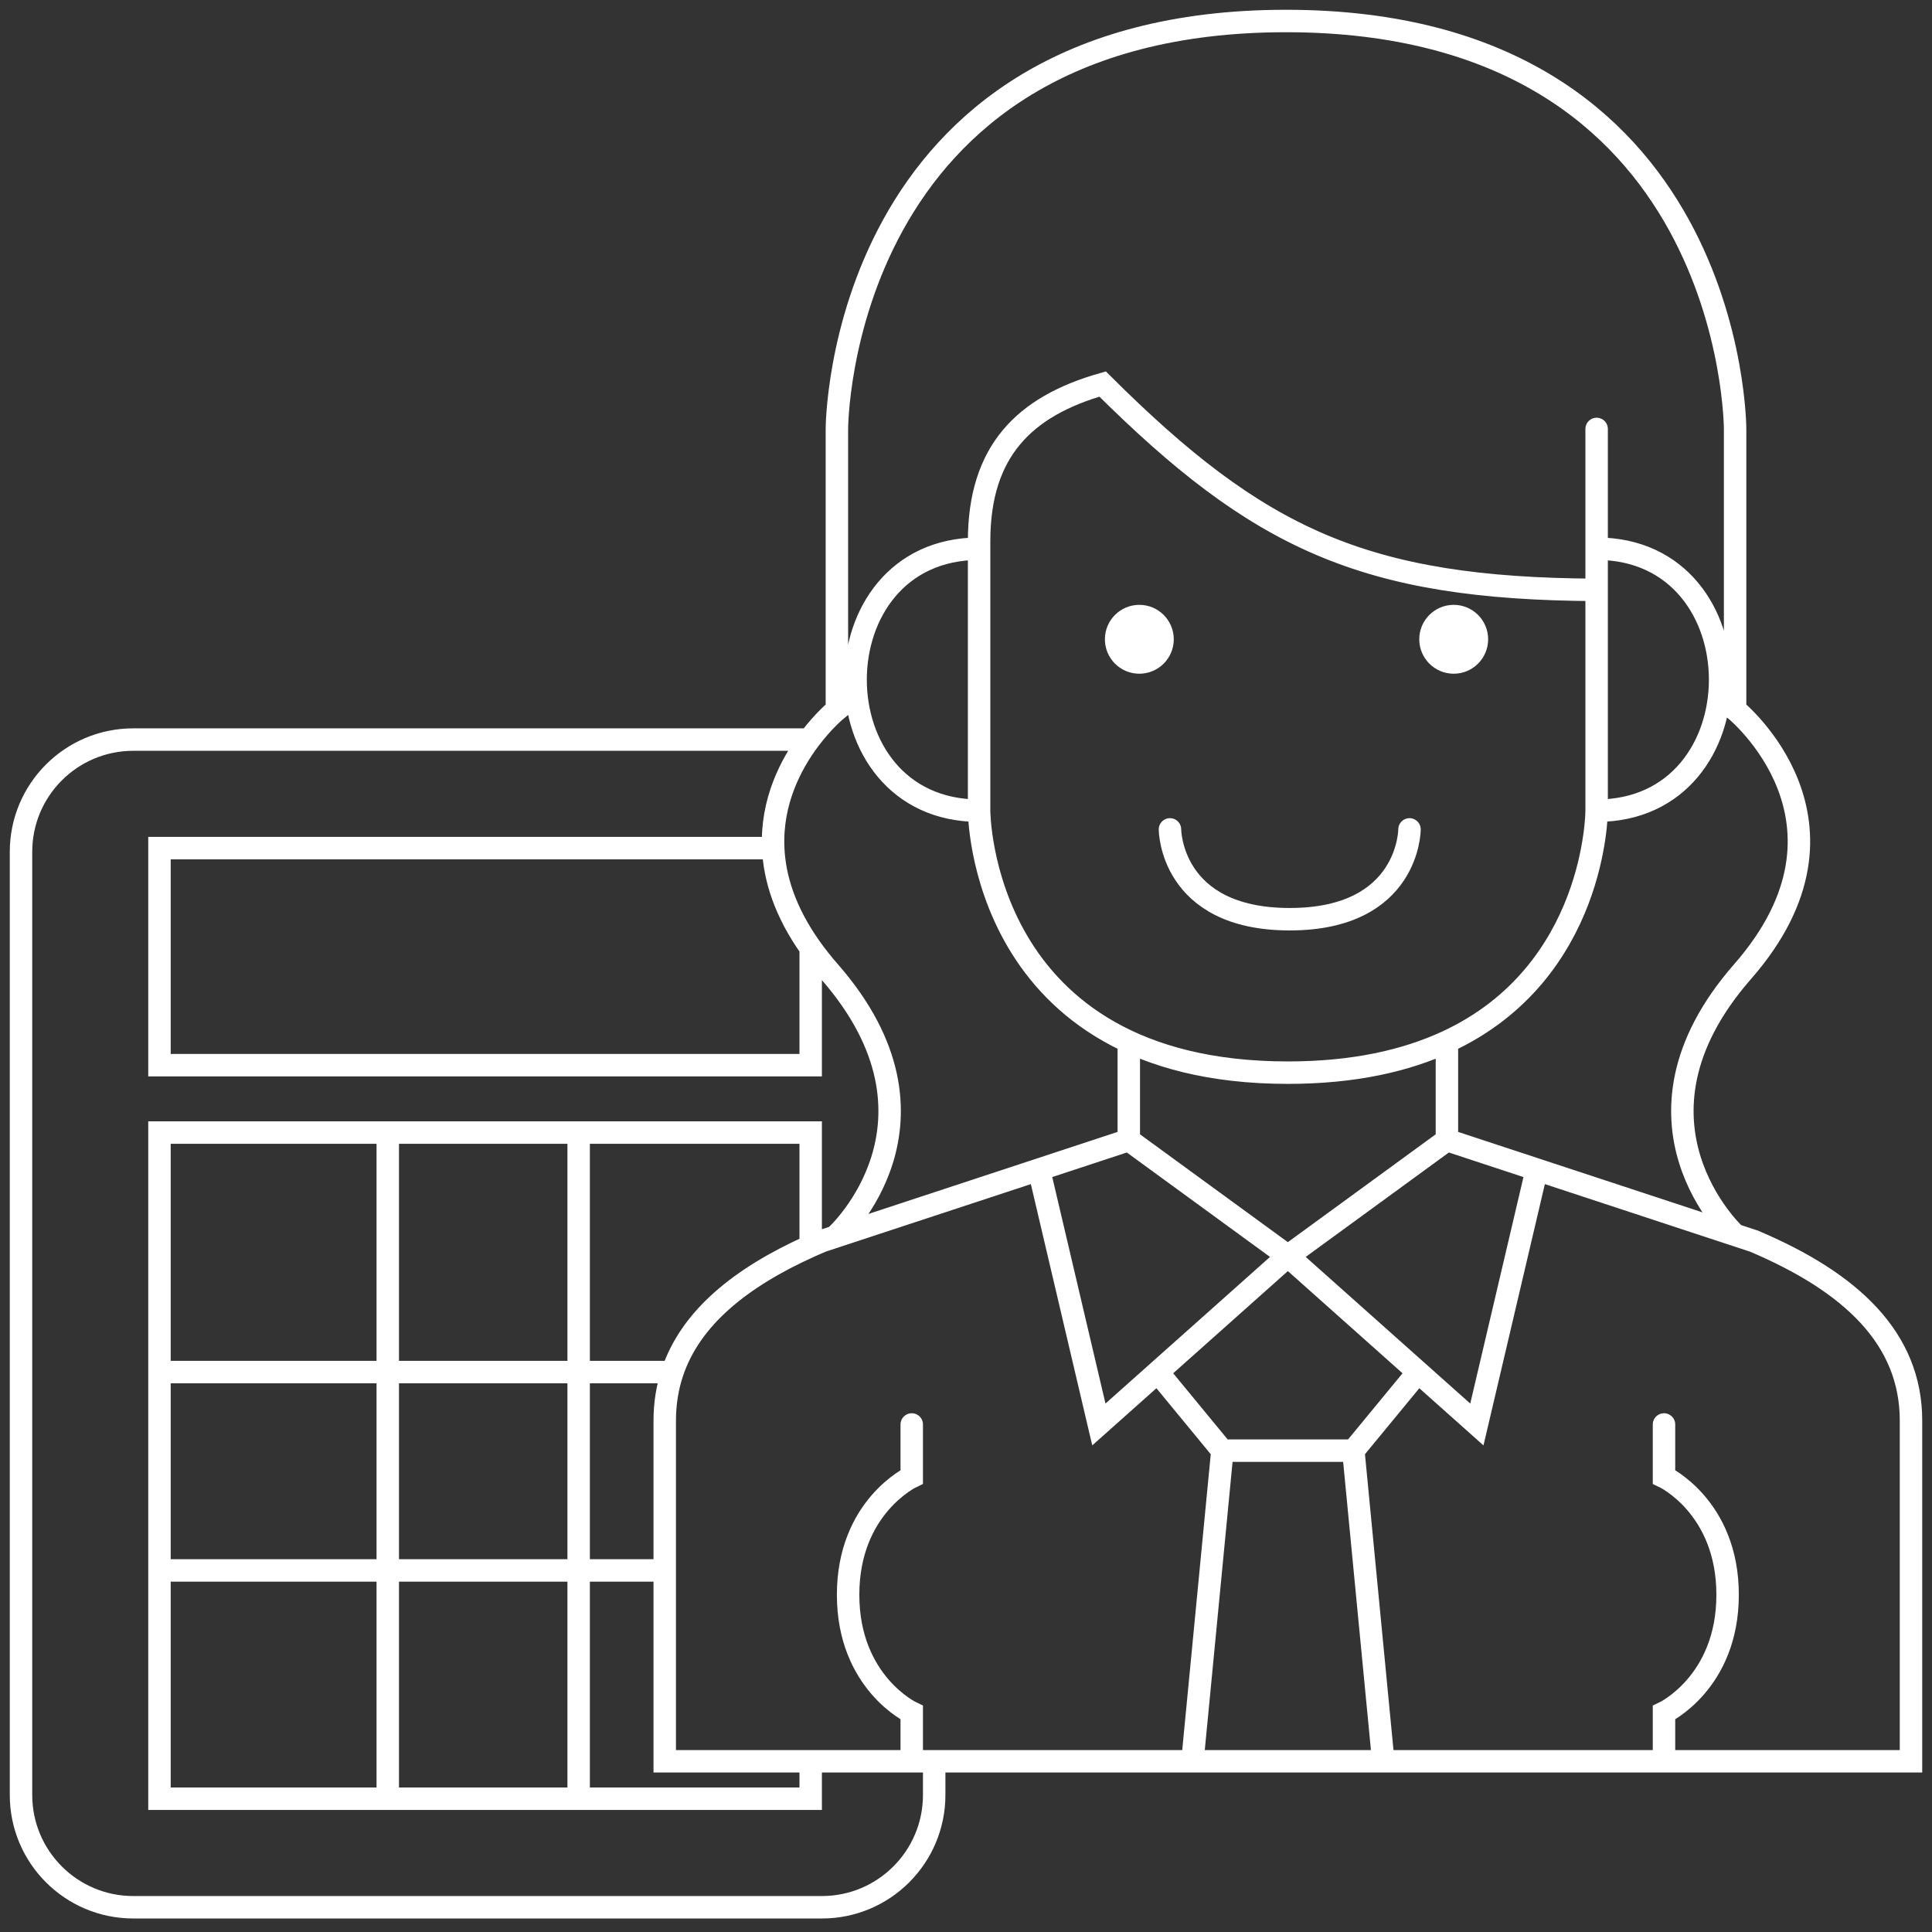 <?xml version="1.0" encoding="UTF-8"?> <svg xmlns="http://www.w3.org/2000/svg" width="92" height="92" viewBox="0 0 92 92" fill="none"><rect x="0" y="0" width="92" height="92" fill="#333333" stroke="none"/> <path d="M55.713 39.495C55.713 39.495 55.713 43.772 61.416 43.772C67.119 43.772 67.119 39.495 67.119 39.495" stroke="white" stroke-width="1.069" stroke-linecap="round"></path> <path d="M76.03 20.426V25.772M76.03 38.604C83.871 38.604 83.871 26.129 76.03 26.129V25.772M76.03 38.604V28.089M76.03 38.604C76.03 38.604 76.03 46.303 68.901 49.605M46.624 38.604V25.772C46.624 21.495 48.762 19.356 52.505 18.287C59.9 25.646 64.927 28.038 76.03 28.089M46.624 38.604C46.624 38.604 46.624 51.079 61.327 51.079C64.479 51.079 66.956 50.506 68.901 49.605M46.624 38.604C38.782 38.604 38.782 26.129 46.624 26.129M76.03 25.772V28.089M68.901 49.605V54.287M68.901 54.287L61.327 59.812M68.901 54.287L73.178 55.696M61.327 59.812L67.527 65.337M61.327 59.812L53.752 54.287M61.327 59.812L55.127 65.337M73.178 55.696L70.327 67.832L67.527 65.337M73.178 55.696L82.624 58.806M64.445 69.079H61.327H58.208M64.445 69.079L67.527 65.337M64.445 69.079L65.871 83.871M65.871 83.871H61.327H56.782M65.871 83.871H72.555H79.238M79.238 67.832V70.327C79.238 70.327 82.267 71.752 82.267 75.941C82.267 80.129 79.238 81.555 79.238 81.555V83.871M79.238 83.871H91V67.653C91 63.733 88.148 61.059 83.515 59.099L82.624 58.806M53.752 49.605V54.287M53.752 54.287L49.475 55.696M49.475 55.696L39.139 59.099C38.958 59.176 38.779 59.253 38.604 59.332M49.475 55.696L52.327 67.832L55.127 65.337M58.208 69.079L55.127 65.337M58.208 69.079L56.782 83.871M56.782 83.871H44.485M43.416 67.832V70.327C43.416 70.327 40.386 71.752 40.386 75.941C40.386 80.129 43.416 81.555 43.416 81.555V83.871M43.416 83.871H44.485M43.416 83.871H38.604M82.624 58.806C82.624 58.806 76.743 53.396 82.98 46.267C89.218 39.139 82.624 33.792 82.624 33.792V20.426C82.624 20.426 82.624 1 61.238 1C39.852 1 39.852 20.426 39.852 20.426V33.792C39.852 33.792 39.222 34.302 38.536 35.218M39.852 58.806C39.852 58.806 45.733 53.396 39.495 46.267C39.163 45.887 38.867 45.512 38.604 45.143M7.594 65.337V53.931H18.465M7.594 65.337V74.782M7.594 65.337H32.023M7.594 74.782V85.653H18.465M7.594 74.782H31.654M27.555 85.653H38.604V83.871M27.555 85.653V53.931M27.555 85.653H18.465M27.555 53.931H38.604V59.332M27.555 53.931H18.465M18.465 53.931V85.653M44.485 83.871V85.475C44.485 88.428 42.091 90.822 39.139 90.822H6.347C3.394 90.822 1 88.428 1 85.475V40.564C1 37.612 3.394 35.218 6.347 35.218H38.536M38.604 83.871H31.654V74.782M31.654 74.782V67.653C31.654 66.828 31.78 66.057 32.023 65.337M32.023 65.337C32.889 62.772 35.233 60.845 38.604 59.332M38.604 45.143V50.723H7.594V40.386H36.819M38.604 45.143C37.377 43.417 36.882 41.813 36.819 40.386M38.536 35.218C37.673 36.369 36.721 38.162 36.819 40.386" stroke="white" stroke-width="1.069" stroke-linecap="round"></path> <circle cx="54.254" cy="30.442" r="1.64" fill="white"></circle> <circle cx="69.224" cy="30.442" r="1.64" fill="white"></circle> </svg> 